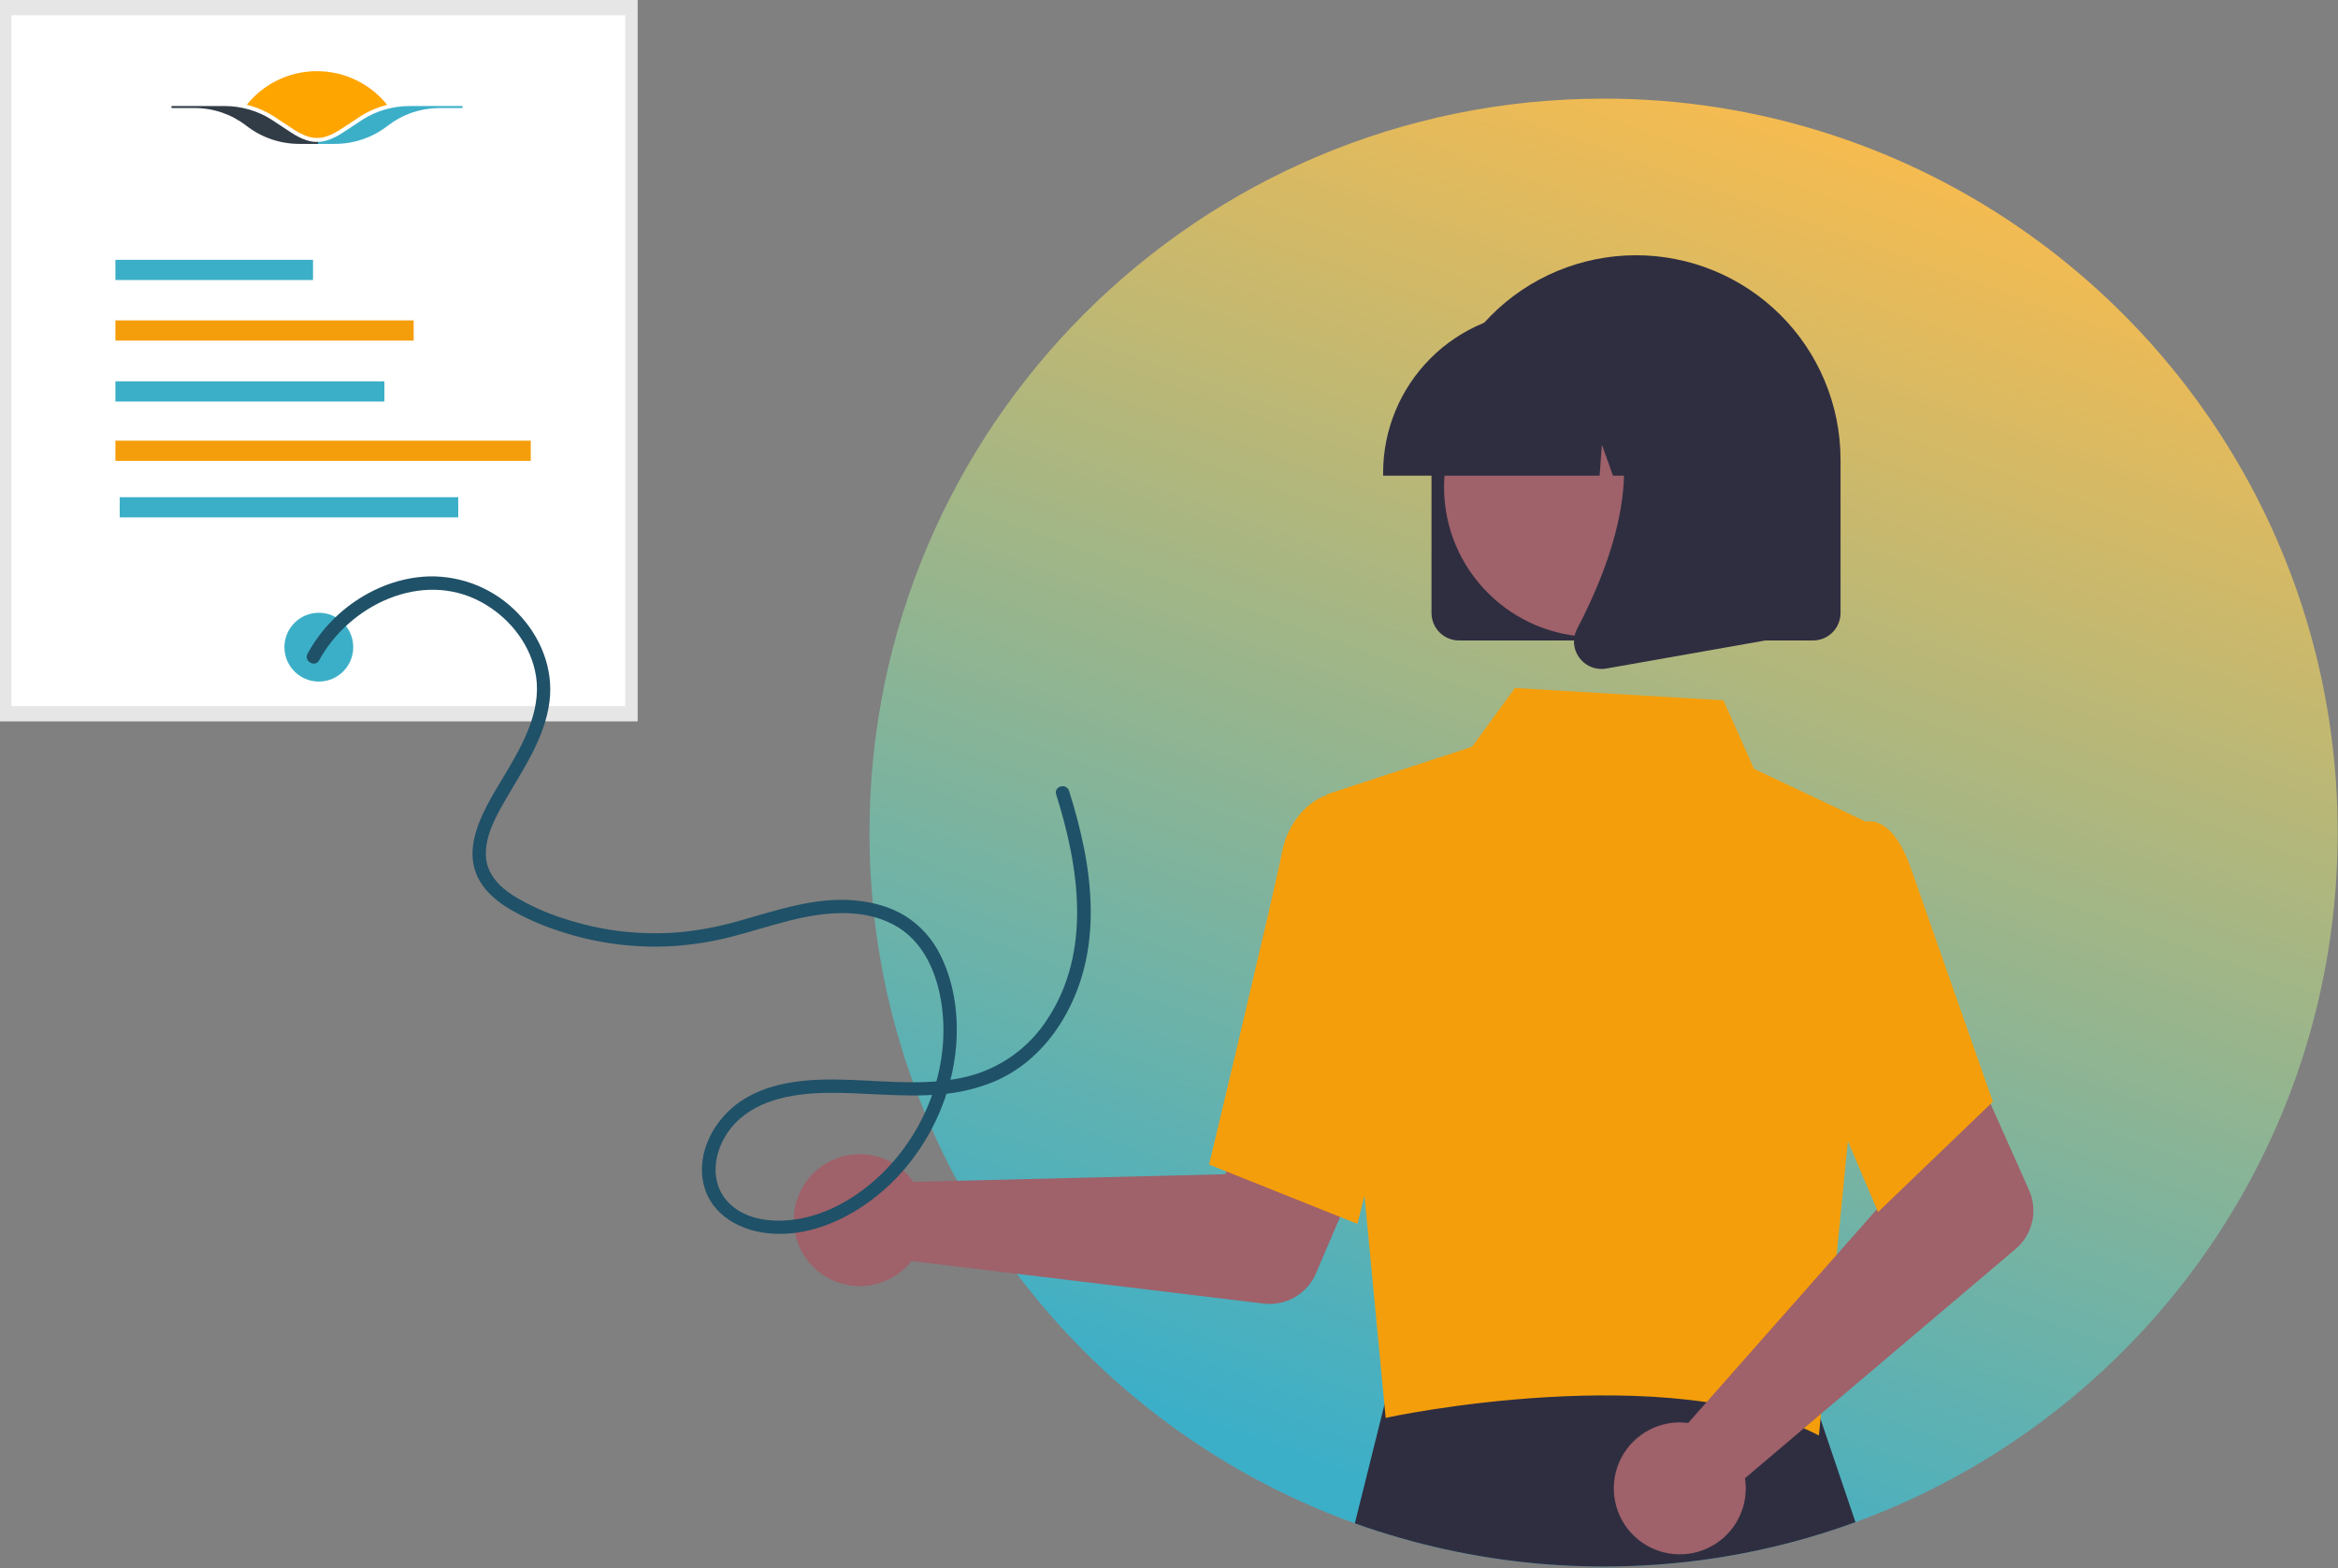 <svg width="1051" height="705" viewBox="0 0 1051 705" fill="none" xmlns="http://www.w3.org/2000/svg">
<rect x="0" y="0" width="1051" height="705" fill="#808080" stroke="none"/>
<g clip-path="url(#clip0_358_119)">
<path d="M1050.86 374.353C1050.86 516.823 960.562 638.213 834.082 684.403C814.841 691.443 794.98 696.656 774.762 699.973C719.14 709.095 662.111 703.916 609.042 684.923C481.762 639.113 390.802 517.313 390.862 374.283C390.862 192.103 538.612 44.353 720.862 44.353C789.74 44.253 856.908 65.801 912.872 105.953C996.422 165.813 1050.86 263.723 1050.86 374.353Z" fill="url(#paint0_linear_358_119)"/>
<path d="M834.082 684.403C814.841 691.443 794.98 696.656 774.762 699.973C719.14 709.095 662.111 703.916 609.042 684.923L624.282 623.773L625.202 620.103L656.302 620.223L812.542 620.783L814.542 626.693L834.082 684.403Z" fill="#2F2E41"/>
<path d="M286.651 0H0V324.355H286.651V0Z" fill="#E6E6E6"/>
<path d="M281.039 6.862H5.111V317.494H281.039V6.862Z" fill="white"/>
<path d="M143.326 306.449C151.868 306.449 158.793 299.524 158.793 290.982C158.793 282.44 151.868 275.515 143.326 275.515C134.784 275.515 127.859 282.44 127.859 290.982C127.859 299.524 134.784 306.449 143.326 306.449Z" fill="#3CAFC8"/>
<path d="M140.713 116.819H51.876V125.907H140.713V116.819Z" fill="#3CAFC8"/>
<path d="M185.955 144.052H51.876V153.14H185.955V144.052Z" fill="#F59E0B"/>
<path d="M172.794 171.456H51.876V180.544H172.794V171.456Z" fill="#3CAFC8"/>
<path d="M238.599 198.136H51.876V207.224H238.599V198.136Z" fill="#F59E0B"/>
<path d="M205.992 223.545H53.817V232.633H205.992V223.545Z" fill="#3CAFC8"/>
<path d="M407.609 527.791C408.699 528.91 409.699 530.114 410.6 531.391L550.709 527.963L567.054 498.095L615.354 516.871L591.554 572.558C589.632 577.056 586.302 580.81 582.064 583.255C577.827 585.7 572.911 586.705 568.054 586.119L409.754 566.996C406.02 571.723 400.935 575.201 395.176 576.968C389.417 578.735 383.256 578.707 377.514 576.887C371.771 575.067 366.719 571.542 363.028 566.78C359.338 562.019 357.185 556.247 356.855 550.232C356.525 544.217 358.034 538.244 361.182 533.108C364.33 527.971 368.966 523.915 374.476 521.478C379.985 519.041 386.105 518.34 392.023 519.466C397.941 520.593 403.376 523.494 407.604 527.785L407.609 527.791Z" fill="#9F616A"/>
<path d="M596.189 357.241L661.758 335.752L681.016 309.341L774.732 314.887L788.491 345.707L838.463 369.32L830.783 511.944L817.645 645.421C750.087 610.438 624.006 637.109 622.902 637.543L596.189 357.241Z" fill="#F59E0B"/>
<path d="M610.206 550.29L543.512 523.606L543.796 522.419C544.082 521.219 572.468 402.602 576.237 383.54C580.163 363.681 594.508 358.19 595.117 357.967L595.562 357.803L621.956 365.837L633.548 456.918L610.206 550.29Z" fill="#F59E0B"/>
<path d="M754.211 639.554C755.775 639.516 757.338 639.603 758.888 639.812L851.635 534.74L840.847 502.454L887.455 479.802L912.11 535.115C914.102 539.583 914.591 544.577 913.503 549.347C912.415 554.117 909.809 558.405 906.076 561.568L784.426 664.641C785.353 670.593 784.446 676.686 781.825 682.11C779.205 687.534 774.995 692.032 769.756 695.005C764.517 697.978 758.496 699.286 752.496 698.754C746.496 698.222 740.799 695.876 736.165 692.028C731.53 688.18 728.177 683.012 726.551 677.212C724.925 671.412 725.103 665.254 727.062 659.557C729.021 653.861 732.668 648.896 737.518 645.322C742.368 641.749 748.19 639.737 754.211 639.554Z" fill="#9F616A"/>
<path d="M844.232 544.968L805.543 453.962L820.633 390.571L836.892 370.03C838.083 369.52 839.366 369.264 840.661 369.276C841.956 369.288 843.235 369.568 844.416 370.1C850.416 372.513 855.516 379.91 859.593 392.084L895.852 495.363L844.232 544.968Z" fill="#F59E0B"/>
<path d="M643.503 275.619V207.009C643.463 194.935 645.801 182.972 650.385 171.802C654.968 160.633 661.707 150.475 670.215 141.91C678.724 133.344 688.837 126.539 699.976 121.881C711.115 117.224 723.062 114.807 735.136 114.767C747.209 114.727 759.172 117.065 770.342 121.648C781.512 126.232 791.669 132.97 800.235 141.479C808.8 149.988 815.606 160.101 820.263 171.24C824.92 182.379 827.338 194.326 827.378 206.399C827.379 206.603 827.379 206.806 827.378 207.009V275.619C827.374 278.893 826.072 282.032 823.757 284.347C821.441 286.663 818.302 287.965 815.028 287.969H655.853C652.579 287.965 649.439 286.663 647.124 284.347C644.809 282.032 643.507 278.893 643.503 275.619Z" fill="#2F2E41"/>
<path d="M716.548 286.37C753.775 286.37 783.953 256.192 783.953 218.965C783.953 181.738 753.775 151.56 716.548 151.56C679.321 151.56 649.143 181.738 649.143 218.965C649.143 256.192 679.321 286.37 716.548 286.37Z" fill="#9F616A"/>
<path d="M621.753 212.498C621.775 193.216 629.444 174.73 643.078 161.096C656.712 147.462 675.198 139.792 694.48 139.771H708.203C727.485 139.792 745.97 147.462 759.604 161.096C773.238 174.73 780.907 193.216 780.929 212.498V213.87H751.929L742.038 186.17L740.06 213.87H725.074L720.084 199.896L719.084 213.87H621.753V212.498Z" fill="#2F2E41"/>
<path d="M709.915 295.684C708.554 293.841 707.741 291.65 707.57 289.365C707.399 287.079 707.876 284.792 708.948 282.766C723.489 255.108 743.848 204.001 716.825 172.483L714.887 170.221H793.343V288.011L722.072 300.586C721.351 300.714 720.62 300.779 719.887 300.779C717.941 300.779 716.024 300.318 714.291 299.433C712.558 298.548 711.06 297.264 709.92 295.687L709.915 295.684Z" fill="#2F2E41"/>
<path d="M122.738 52.102C123.909 52.844 129.623 56.623 131.568 57.919C133.962 59.509 136.128 60.607 138.18 61.289C139.578 61.751 140.741 62.016 142.526 62.024C144.304 62.024 145.475 61.751 146.873 61.289C148.925 60.615 151.09 59.509 153.484 57.919C155.946 56.283 161.243 52.783 162.314 52.102C165.871 49.86 169.86 48.178 174.032 47.133C166.63 37.915 155.24 32 142.466 32C129.692 32 118.323 37.9 110.922 47.118C115.132 48.156 119.152 49.845 122.731 52.109L122.738 52.102Z" fill="#FFA500"/>
<path d="M207.552 47.678H184.055C176.707 47.678 169.321 49.784 163.264 53.609C162.2 54.283 156.927 57.775 154.465 59.403C151.934 61.085 149.632 62.251 147.428 62.986C145.885 63.493 144.517 63.811 142.473 63.811H142.458C142.215 63.811 142.01 64.008 142.01 64.258C142.01 64.508 142.207 64.705 142.458 64.705H150.384C159.161 64.705 167.451 61.865 174.351 56.502C180.947 51.412 188.858 48.671 197.217 48.572C197.384 48.572 207.05 48.572 207.552 48.572C207.795 48.572 208 48.375 208 48.125C208 47.875 207.802 47.678 207.552 47.678Z" fill="#3CAFC8"/>
<path d="M142.587 63.811H142.572C140.528 63.811 139.16 63.493 137.618 62.986C135.406 62.259 133.104 61.085 130.581 59.403C128.119 57.767 122.845 54.276 121.781 53.609C115.725 49.784 108.338 47.678 100.99 47.678H77.448C77.205 47.678 77 47.875 77 48.125C77 48.375 77.198 48.572 77.448 48.572C77.547 48.572 87.563 48.572 87.677 48.572C96.096 48.633 104.06 51.382 110.702 56.502C117.609 61.865 125.9 64.705 134.677 64.705H142.587C142.587 64.705 142.595 64.705 142.603 64.705C142.846 64.705 143.051 64.508 143.051 64.258C143.051 64.008 142.853 63.811 142.603 63.811H142.587Z" fill="#323C46"/>
<path d="M143.459 296.911C157.009 272.08 189.469 256.355 216.022 270.529C227.974 276.908 237.475 288.192 240.491 301.529C243.991 317.022 236.616 331.795 229.003 344.811C224.871 351.876 220.343 358.797 216.923 366.249C213.382 373.966 210.851 382.885 213.517 391.28C215.917 398.843 221.935 404.344 228.525 408.387C235.798 412.68 243.535 416.136 251.586 418.687C268.159 424.199 285.641 426.461 303.071 425.348C311.734 424.759 320.324 423.371 328.731 421.2C337.674 418.92 346.45 416.03 355.408 413.8C370.364 410.085 387.417 408.238 401.599 415.7C415.377 422.952 421.543 438.119 423.45 452.874C426.972 480.12 416.169 508.394 396.664 527.474C387.306 536.628 375.53 544.191 362.704 547.285C351.513 549.985 337.143 549.812 328.237 541.446C318.299 532.109 320.637 517.137 328.53 507.286C338.605 494.717 355.673 491.698 370.904 491.392C388.23 491.044 405.54 493.624 422.856 492.02C431.308 491.362 439.601 489.362 447.424 486.094C454.301 483.069 460.574 478.824 465.939 473.565C476.629 463.179 483.839 449.343 487.424 434.957C491.741 417.657 490.8 399.475 487.449 382.098C485.663 373.138 483.363 364.287 480.561 355.591C479.404 351.921 473.609 353.491 474.775 357.186C485.095 389.91 490.849 427.749 470.91 458.132C462.659 471.017 449.804 480.27 434.967 484.005C417.71 488.294 399.602 486.174 382.058 485.536C365.376 484.929 347.058 485.584 332.758 495.3C321.027 503.269 312.822 518.427 316.368 532.737C319.787 546.537 333.049 553.537 346.313 554.615C360.23 555.749 373.925 551.078 385.613 543.774C409.926 528.581 426.092 501.861 429.475 473.532C431.238 458.771 429.444 442.871 422.75 429.473C419.223 422.22 413.733 416.102 406.903 411.812C400.093 407.637 392.227 405.582 384.327 404.855C366.379 403.202 349.135 409.364 332.109 414.078C323.412 416.601 314.496 418.303 305.481 419.161C296.731 419.886 287.931 419.743 279.209 418.733C270.555 417.712 262.026 415.819 253.752 413.083C245.644 410.577 237.882 407.067 230.644 402.636C224.259 398.553 218.737 392.705 218.423 384.736C218.082 376.095 222.439 368.012 226.583 360.727C234.77 346.336 244.883 332.26 247.018 315.413C248.888 300.676 242.958 286.151 232.718 275.64C227.586 270.305 221.408 266.087 214.57 263.25C207.732 260.414 200.383 259.019 192.981 259.155C177.788 259.59 163.241 266.197 152.066 276.344C146.524 281.38 141.86 287.304 138.266 293.874C136.415 297.265 141.594 300.296 143.447 296.902L143.459 296.911Z" fill="#1F5168"/>
</g>
<defs>
<linearGradient id="paint0_linear_358_119" x1="949" y1="70" x2="720.862" y2="704.353" gradientUnits="userSpaceOnUse">
<stop stop-color="#FFBC4A"/>
<stop offset="1" stop-color="#3CAFC8"/>
</linearGradient>
<clipPath id="clip0_358_119">
<rect width="1050.86" height="704.353" fill="white"/>
</clipPath>
</defs>
</svg>
